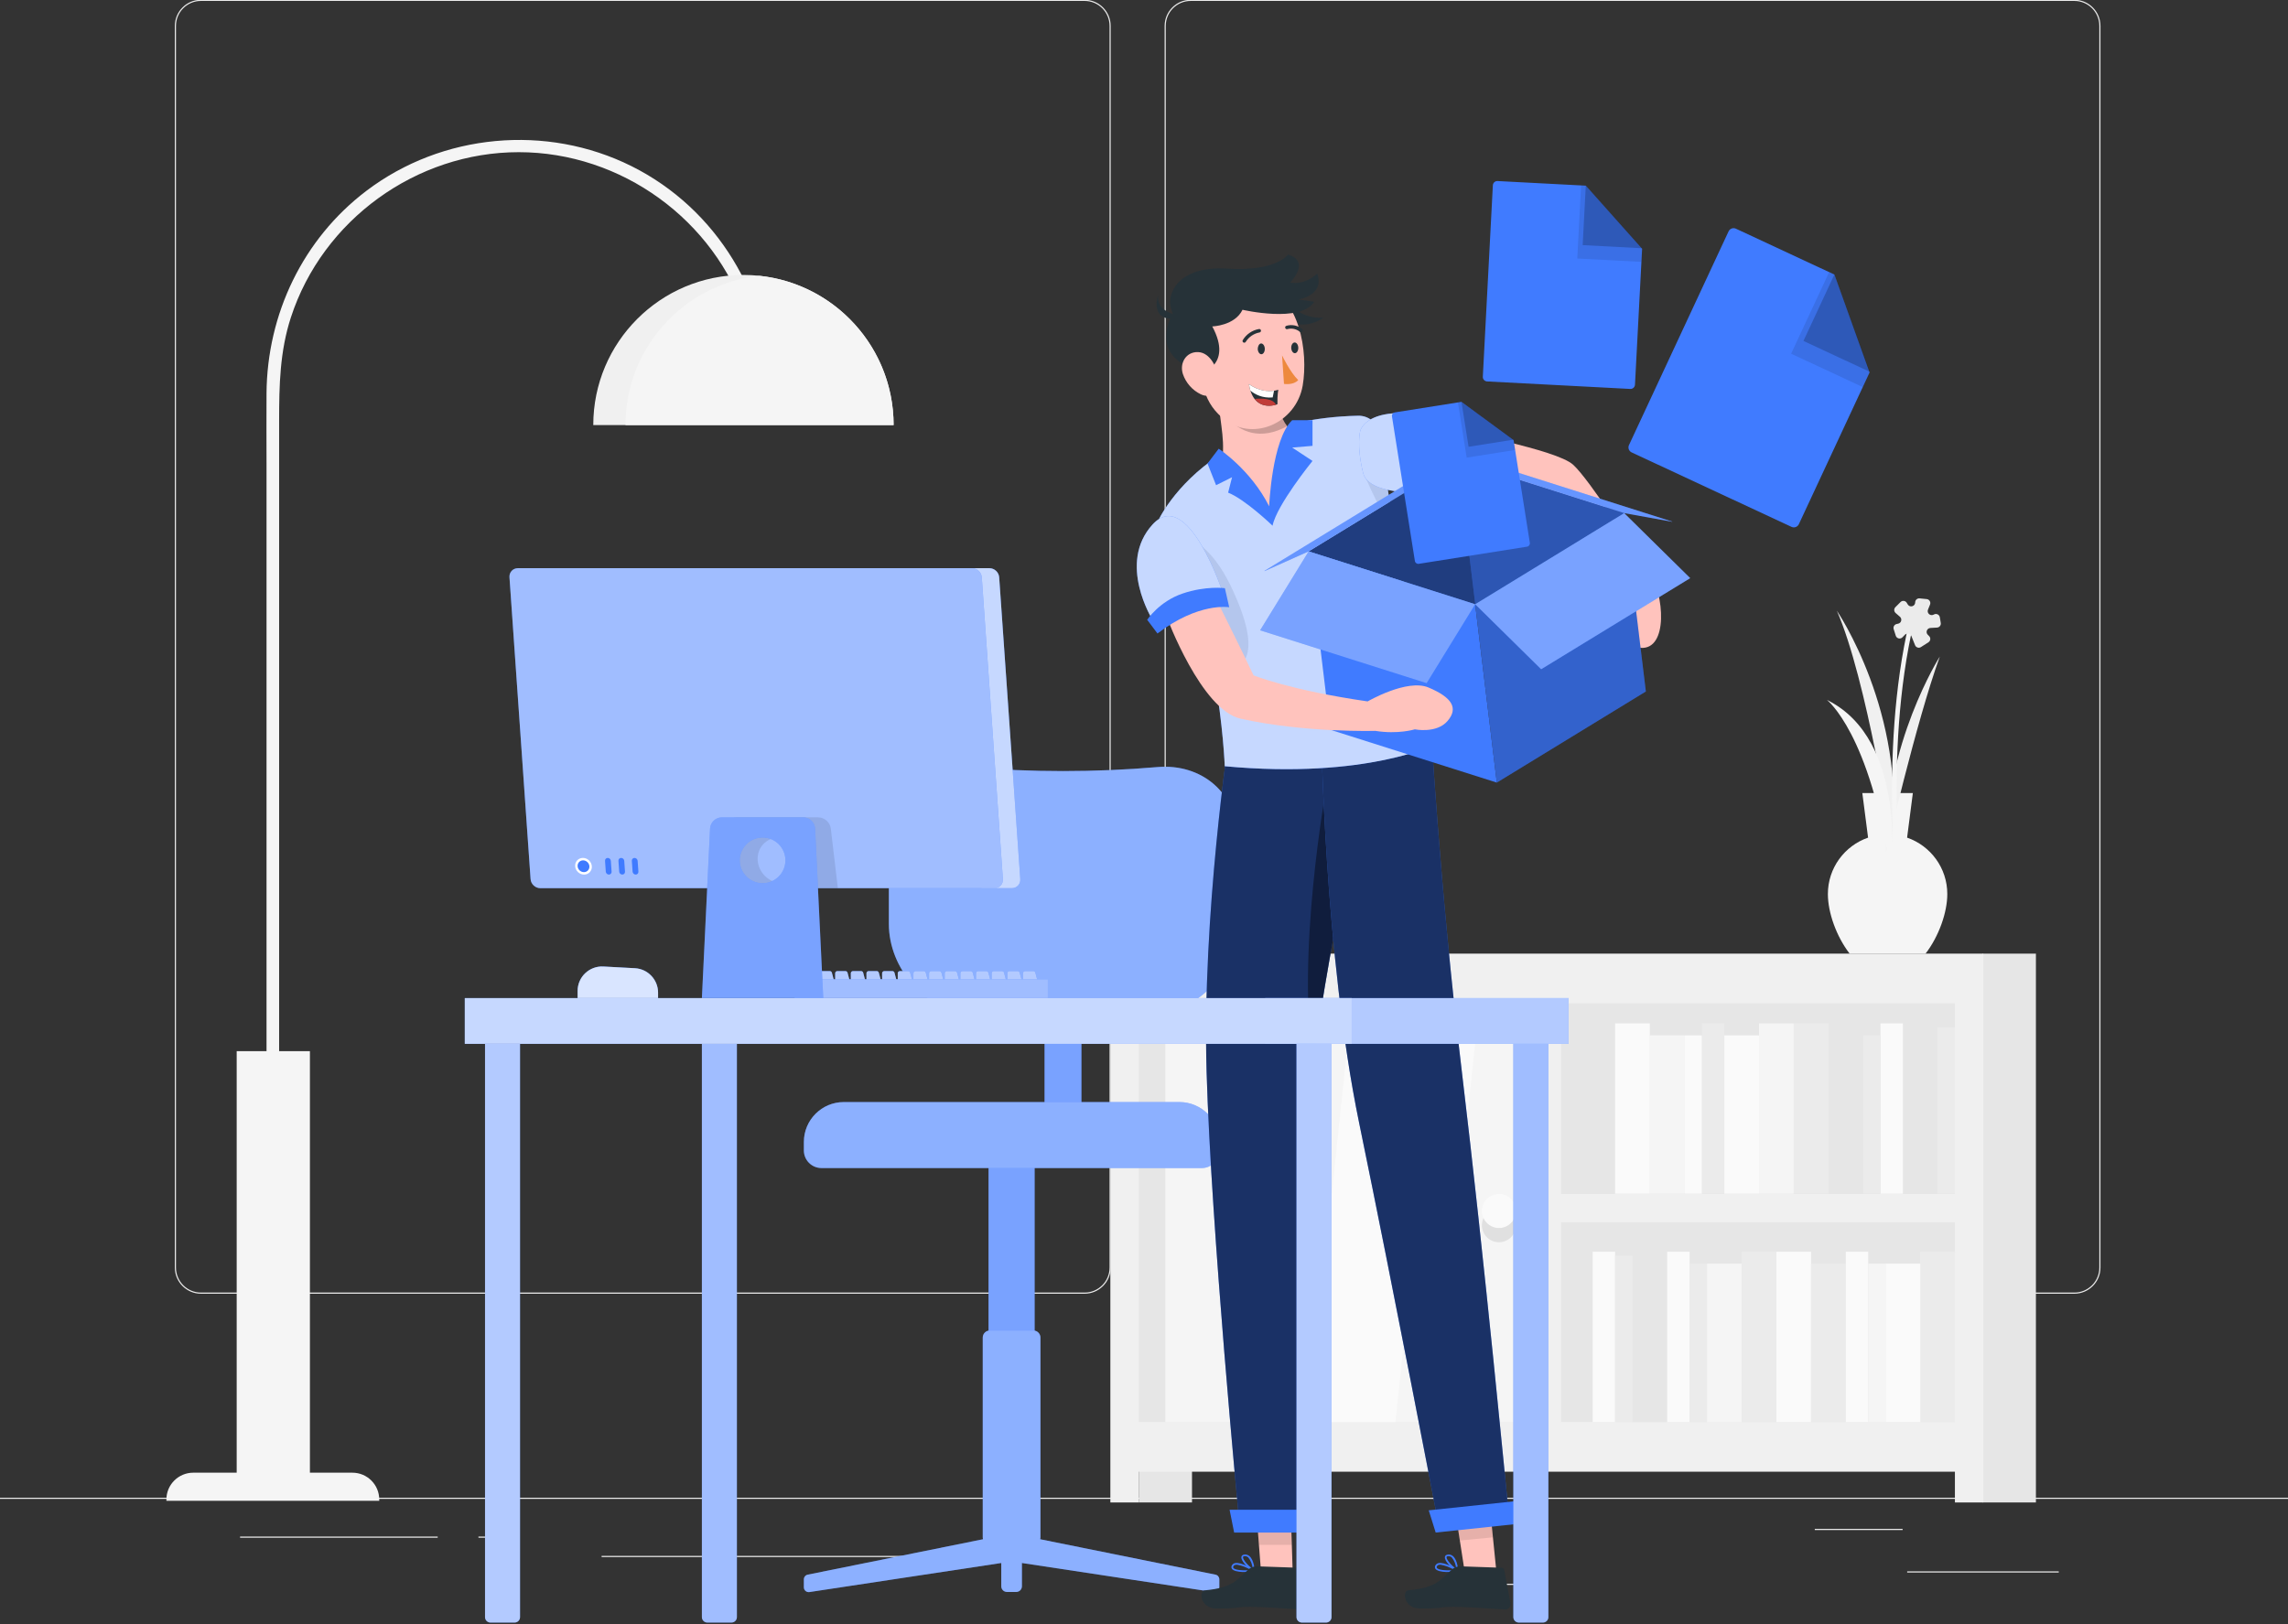 <svg width="500" height="355" viewBox="0 0 500 355" fill="none" xmlns="http://www.w3.org/2000/svg">
<rect x="0" y="0" width="500" height="355" fill="#333333" stroke="none"/>
<g clip-path="url(#clip0_441_8957)">
<path d="M449.901 343.494H416.779V343.744H449.901V343.494Z" fill="#EBEBEB"/>
<path d="M331.22 346.208H322.527V346.458H331.22V346.208Z" fill="#EBEBEB"/>
<path d="M415.778 334.208H396.586V334.458H415.778V334.208Z" fill="#EBEBEB"/>
<path d="M95.652 335.888H52.459V336.138H95.652V335.888Z" fill="#EBEBEB"/>
<path d="M110.889 335.888H104.556V336.138H110.889V335.888Z" fill="#EBEBEB"/>
<path d="M225.147 340.111H131.471V340.361H225.147V340.111Z" fill="#EBEBEB"/>
<path d="M237.014 282.8H43.915C40.768 282.8 38.207 280.239 38.207 277.092V5.66C38.207 2.513 40.768 -0.048 43.915 -0.048H237.014C240.16 -0.048 242.721 2.513 242.721 5.66V277.092C242.721 280.239 240.16 282.8 237.014 282.8ZM43.915 0.203C40.905 0.203 38.457 2.651 38.457 5.661V277.093C38.457 280.103 40.905 282.551 43.915 282.551H237.014C240.023 282.551 242.471 280.103 242.471 277.093V5.66C242.471 2.651 240.023 0.202 237.014 0.202L43.915 0.203Z" fill="#EBEBEB"/>
<path d="M453.31 282.8H260.212C257.065 282.8 254.505 280.239 254.505 277.092V5.66C254.505 2.513 257.066 -0.048 260.212 -0.048H453.31C456.458 -0.048 459.018 2.513 459.018 5.66V277.092C459.019 280.239 456.458 282.8 453.31 282.8ZM260.212 0.203C257.203 0.203 254.755 2.651 254.755 5.661V277.093C254.755 280.103 257.203 282.551 260.212 282.551H453.31C456.32 282.551 458.768 280.103 458.768 277.093V5.66C458.768 2.651 456.32 0.202 453.31 0.202L260.212 0.203Z" fill="#EBEBEB"/>
<path d="M500 327.398H0V327.648H500V327.398Z" fill="#EBEBEB"/>
<path d="M430.779 215.871H245.65V315.503H430.779V215.871Z" fill="#E6E6E6"/>
<path d="M260.491 319.64H248.856V328.431H260.491V319.64Z" fill="#E6E6E6"/>
<path d="M444.911 208.46H433.276V328.432H444.911V208.46Z" fill="#E6E6E6"/>
<path d="M430.312 208.46H427.209H248.856H245.753H242.65V328.432H248.856V321.709H427.21V328.432H433.415V208.46H430.312ZM427.21 260.988H341.136V219.319H427.21V260.988ZM248.856 219.319H334.93V310.849H248.856V219.319ZM341.136 310.849V267.193H427.21V310.849H341.136Z" fill="#F0F0F0"/>
<path d="M334.931 223.801H254.675V310.849H334.931V223.801Z" fill="#F5F5F5"/>
<path d="M331.297 264.717C331.297 266.776 329.628 268.446 327.568 268.446C325.509 268.446 323.839 266.777 323.839 264.717C323.839 262.658 325.508 260.988 327.568 260.988C329.627 260.988 331.297 262.657 331.297 264.717Z" fill="#FAFAFA"/>
<path d="M327.568 268.445C326.064 268.445 324.776 267.55 324.187 266.268C323.969 266.742 323.84 267.264 323.84 267.819C323.84 269.878 325.509 271.548 327.569 271.548C329.629 271.548 331.298 269.879 331.298 267.819C331.298 267.263 331.169 266.741 330.951 266.268C330.36 267.55 329.072 268.445 327.568 268.445Z" fill="#E0E0E0"/>
<path d="M285.801 310.849H304.947L314.096 223.801H294.95L285.801 310.849Z" fill="#FAFAFA"/>
<path d="M309.851 310.849H313.662L322.811 223.801H319L309.851 310.849Z" fill="#FAFAFA"/>
<path d="M360.533 223.715H352.949V260.947H360.533V223.715Z" fill="#FAFAFA"/>
<path d="M391.98 223.715H384.396V260.947H391.98V223.715Z" fill="#F5F5F5"/>
<path d="M368.118 226.331H360.534V260.947H368.118V226.331Z" fill="#F5F5F5"/>
<path d="M384.396 226.331H376.812V260.947H384.396V226.331Z" fill="#FAFAFA"/>
<path d="M376.811 223.715H371.91V260.947H376.811V223.715Z" fill="#EBEBEB"/>
<path d="M371.91 226.331H368.118V260.947H371.91V226.331Z" fill="#FAFAFA"/>
<path d="M399.564 223.715H391.98V260.947H399.564V223.715Z" fill="#EBEBEB"/>
<path d="M407.149 226.331H399.565V260.947H407.149V226.331Z" fill="#E6E6E6"/>
<path d="M423.428 226.331H415.844V260.947H423.428V226.331Z" fill="#E6E6E6"/>
<path d="M415.842 223.715H410.941V260.947H415.842V223.715Z" fill="#FAFAFA"/>
<path d="M410.941 226.331H407.149V260.947H410.941V226.331Z" fill="#EBEBEB"/>
<path d="M427.22 224.596H423.428V260.947H427.22V224.596Z" fill="#EBEBEB"/>
<path d="M419.636 310.85H427.22V273.618H419.636V310.85Z" fill="#EBEBEB"/>
<path d="M388.189 310.85H395.773V273.618H388.189V310.85Z" fill="#FAFAFA"/>
<path d="M412.051 310.849H419.635V276.233H412.051V310.849Z" fill="#FAFAFA"/>
<path d="M395.773 310.849H403.357V276.233H395.773V310.849Z" fill="#EBEBEB"/>
<path d="M403.358 310.85H408.259V273.618H403.358V310.85Z" fill="#FAFAFA"/>
<path d="M408.259 310.849H412.051V276.233H408.259V310.849Z" fill="#F5F5F5"/>
<path d="M380.604 310.85H388.188V273.618H380.604V310.85Z" fill="#EBEBEB"/>
<path d="M373.021 310.849H380.604V276.233H373.021V310.849Z" fill="#F5F5F5"/>
<path d="M356.742 310.849H364.326V276.233H356.742V310.849Z" fill="#E6E6E6"/>
<path d="M364.327 310.85H369.228V273.618H364.327V310.85Z" fill="#FAFAFA"/>
<path d="M348.049 310.85H352.95V273.618H348.049V310.85Z" fill="#FAFAFA"/>
<path d="M369.228 310.849H373.02V276.233H369.228V310.849Z" fill="#EBEBEB"/>
<path d="M352.95 310.85H356.742V274.499H352.95V310.85Z" fill="#EBEBEB"/>
<path d="M168.477 85.629C168.234 64.918 156.658 45.617 137.998 36.316C119.406 27.049 96.612 29.163 80.066 41.718C66.199 52.24 58.373 68.645 58.244 85.964C58.206 91.061 58.244 96.16 58.244 101.257C58.244 127.066 58.244 152.875 58.244 178.684C58.244 209.781 58.244 240.879 58.244 271.976C58.244 283.443 58.244 294.911 58.244 306.378C58.244 312.015 57.577 318.116 58.244 323.724C58.274 323.974 58.244 324.246 58.244 324.499C58.244 326.271 60.998 326.274 60.998 324.499C60.998 311.305 60.998 298.111 60.998 284.917C60.998 256.314 60.998 227.712 60.998 199.109C60.998 171.673 60.998 144.237 60.998 116.802C60.998 108.521 60.998 100.24 60.998 91.958C60.998 84.276 61.148 76.805 63.577 69.358C70.523 48.061 90.973 33.265 113.361 33.265C135.75 33.265 156.197 48.056 163.145 69.358C164.865 74.633 165.659 80.088 165.724 85.628C165.744 87.4 168.498 87.405 168.477 85.629Z" fill="#F5F5F5"/>
<path d="M195.281 92.917C195.281 74.794 180.589 60.102 162.465 60.102C144.341 60.102 129.649 74.794 129.649 92.917H195.281Z" fill="#F0F0F0"/>
<path d="M165.984 60.291C182.452 62.047 195.282 75.982 195.282 92.916H136.688C136.688 75.982 149.516 62.047 165.984 60.291Z" fill="#F5F5F5"/>
<path d="M67.725 229.779H51.724V327.453H67.725V229.779Z" fill="#F5F5F5"/>
<path d="M82.875 328.063H36.365V327.789C36.365 324.55 38.991 321.924 42.23 321.924H77.01C80.249 321.924 82.875 324.55 82.875 327.789V328.063Z" fill="#F5F5F5"/>
<path d="M416.761 183.103L418.019 173.354H406.976L408.234 183.103C403.124 184.871 399.449 189.713 399.449 195.424C399.449 199.478 401.298 204.682 404.198 208.46H420.797C423.697 204.682 425.546 199.478 425.546 195.424C425.545 189.713 421.87 184.871 416.761 183.103Z" fill="#F5F5F5"/>
<path d="M423.911 143.52C423.911 143.52 411.723 162.69 412.157 186.346C412.157 186.346 418.731 157.789 423.911 143.52Z" fill="#F0F0F0"/>
<path d="M401.411 133.5C401.411 133.5 416.692 155.917 413.392 184.083C413.392 184.083 407.981 148.5 401.411 133.5Z" fill="#F0F0F0"/>
<path d="M413.161 190.906C413.161 190.906 417.133 161.786 399.243 153C399.243 153 408.731 160.313 413.161 190.906Z" fill="#F5F5F5"/>
<path d="M414.997 199.321C414.95 198.982 410.369 165.033 417.258 135.811L418.232 136.04C411.386 165.076 415.941 198.846 415.988 199.184L414.997 199.321Z" fill="#F5F5F5"/>
<path d="M414.805 136.335L414.479 136.406C413.976 136.515 413.675 137.033 413.83 137.524L414.284 138.964C414.483 139.596 415.285 139.785 415.746 139.31L416.268 138.772C416.709 138.318 417.473 138.468 417.708 139.057L418.501 141.038C418.705 141.548 419.323 141.746 419.785 141.45L421.426 140.399C421.9 140.095 421.968 139.43 421.566 139.037L421.291 138.768C420.748 138.236 421.094 137.312 421.853 137.269L423.304 137.187C423.824 137.158 424.203 136.684 424.118 136.171L423.915 134.944C423.818 134.356 423.174 134.035 422.646 134.312L422.546 134.364C421.825 134.741 421.025 134.018 421.328 133.263L421.773 132.156C421.99 131.615 421.628 131.017 421.048 130.959L419.49 130.803C418.975 130.751 418.528 131.156 418.528 131.674C418.528 132.559 417.365 132.885 416.905 132.128L416.688 131.771C416.394 131.287 415.724 131.205 415.322 131.606L414.206 132.719C413.847 133.077 413.867 133.665 414.25 133.999L415.194 134.821C415.737 135.292 415.509 136.182 414.805 136.335Z" fill="#EBEBEB"/>
<path d="M216.026 294.917H226.103V248.117H216.026V294.917Z" fill="#407BFF"/>
<path opacity="0.3" d="M216.026 294.917H226.103V248.117H216.026V294.917Z" fill="white"/>
<path d="M228.267 241.936H236.33V195.136H228.267V241.936Z" fill="#407BFF"/>
<path opacity="0.3" d="M228.267 241.936H236.33V195.136H228.267V241.936Z" fill="white"/>
<path d="M252.955 221.548C239.216 222.719 225.381 222.719 211.643 221.548C202.006 220.727 194.245 211.622 194.245 201.987C194.245 194.394 194.245 190.598 194.245 183.005C194.245 173.371 202.006 166.856 211.643 167.677C225.381 168.847 239.217 168.848 252.955 167.677C262.593 166.856 270.354 173.371 270.354 183.005C270.354 190.598 270.354 194.394 270.354 201.987C270.354 211.621 262.593 220.727 252.955 221.548Z" fill="#407BFF"/>
<g opacity="0.4">
<path d="M252.955 221.548C239.216 222.719 225.381 222.719 211.643 221.548C202.006 220.727 194.245 211.622 194.245 201.987C194.245 194.394 194.245 190.598 194.245 183.005C194.245 173.371 202.006 166.856 211.643 167.677C225.381 168.847 239.217 168.848 252.955 167.677C262.593 166.856 270.354 173.371 270.354 183.005C270.354 190.598 270.354 194.394 270.354 201.987C270.354 211.621 262.593 220.727 252.955 221.548Z" fill="white"/>
</g>
<path d="M262.61 255.331H179.52C177.393 255.331 175.668 253.606 175.668 251.479V249.636C175.668 244.814 179.577 240.905 184.399 240.905H257.73C262.552 240.905 266.462 244.814 266.462 249.636V251.479C266.462 253.606 264.737 255.331 262.61 255.331Z" fill="#407BFF"/>
<path opacity="0.4" d="M262.61 255.331H179.52C177.393 255.331 175.668 253.606 175.668 251.479V249.636C175.668 244.814 179.577 240.905 184.399 240.905H257.73C262.552 240.905 266.462 244.814 266.462 249.636V251.479C266.462 253.606 264.737 255.331 262.61 255.331Z" fill="white"/>
<path d="M265.619 344.211L227.316 336.472C227.348 336.348 227.371 336.22 227.371 336.085V292.388C227.371 291.531 226.676 290.837 225.819 290.837H216.311C215.454 290.837 214.76 291.532 214.76 292.388V336.085C214.76 336.219 214.782 336.348 214.814 336.472L176.511 344.211C176.021 344.31 175.669 344.741 175.669 345.241V346.981C175.669 347.624 176.241 348.116 176.877 348.02L218.808 341.666V346.753C218.808 347.44 219.365 347.996 220.051 347.996H222.079C222.766 347.996 223.322 347.44 223.322 346.753V341.666L265.253 348.02C265.889 348.116 266.461 347.624 266.461 346.981V345.241C266.462 344.741 266.109 344.31 265.619 344.211Z" fill="#407BFF"/>
<path opacity="0.4" d="M265.619 344.211L227.316 336.472C227.348 336.348 227.371 336.22 227.371 336.085V292.388C227.371 291.531 226.676 290.837 225.819 290.837H216.311C215.454 290.837 214.76 291.532 214.76 292.388V336.085C214.76 336.219 214.782 336.348 214.814 336.472L176.511 344.211C176.021 344.31 175.669 344.741 175.669 345.241V346.981C175.669 347.624 176.241 348.116 176.877 348.02L218.808 341.666V346.753C218.808 347.44 219.365 347.996 220.051 347.996H222.079C222.766 347.996 223.322 347.44 223.322 346.753V341.666L265.253 348.02C265.889 348.116 266.461 347.624 266.461 346.981V345.241C266.462 344.741 266.109 344.31 265.619 344.211Z" fill="white"/>
<path d="M268.665 160.571C268.665 160.571 262.68 199.847 263.677 234.261C264.674 268.675 270.66 331.018 270.66 331.018H287.119C287.119 331.018 285.532 255.208 286.824 235.757C288.116 216.306 300.54 159.763 300.54 159.763L268.665 160.571Z" fill="#407BFF"/>
<path opacity="0.6" d="M268.665 160.571C268.665 160.571 262.68 199.847 263.677 234.261C264.674 268.675 270.66 331.018 270.66 331.018H287.119C287.119 331.018 285.532 255.208 286.824 235.757C288.116 216.306 300.54 159.763 300.54 159.763L268.665 160.571Z" fill="black"/>
<path opacity="0.4" d="M292.71 173.247L289.857 172.005C289.857 172.005 283.082 209.186 287.099 232.59C288.348 220.362 292.434 198.899 295.777 182.427L292.71 173.247Z" fill="black"/>
<path d="M282.149 332.847L282.47 342.951L275.534 343.108L274.699 332.295L282.149 332.847Z" fill="#FFC3BD"/>
<path opacity="0.1" d="M275.116 337.702H282.303L282.149 332.847L277.666 332.515H274.716L275.116 337.702Z" fill="black"/>
<path d="M271.546 343.634C270.551 343.6 269.528 343.382 269.213 342.943C269.051 342.687 269.068 342.356 269.256 342.119C269.397 341.904 269.617 341.752 269.869 341.696C271.219 341.375 273.957 343.066 274.077 343.141C274.145 343.183 274.179 343.263 274.162 343.342C274.144 343.419 274.081 343.478 274.003 343.492C273.19 343.611 272.368 343.659 271.546 343.634ZM270.327 342.033C270.205 342.027 270.082 342.038 269.963 342.067C269.804 342.088 269.664 342.181 269.582 342.319C269.433 342.55 269.479 342.666 269.53 342.732C269.883 343.266 271.902 343.348 273.399 343.215C272.458 342.631 271.416 342.23 270.327 342.033Z" fill="#407BFF"/>
<path d="M273.974 343.488C273.947 343.495 273.919 343.491 273.895 343.478C272.952 343.02 271.088 341.218 271.29 340.323C271.317 340.106 271.489 339.848 272.013 339.814C272.396 339.787 272.773 339.917 273.058 340.174C274.049 341.048 274.188 343.214 274.195 343.315C274.198 343.384 274.163 343.448 274.104 343.484C274.063 343.502 274.016 343.503 273.974 343.488ZM272.128 340.178L272.02 340.165C271.678 340.182 271.651 340.319 271.635 340.367C271.567 340.908 272.782 342.31 273.754 342.931C273.69 342.02 273.349 341.15 272.775 340.44C272.598 340.277 272.368 340.184 272.128 340.178Z" fill="#407BFF"/>
<path d="M274.86 342.399L283.6 342.701C283.929 342.712 284.207 342.95 284.268 343.274L285.602 350.439C285.725 351.074 285.31 351.688 284.676 351.811C284.595 351.827 284.512 351.834 284.429 351.832C281.28 351.669 278.485 351.399 274.562 351.269C269.933 351.111 271.088 351.705 265.644 351.595C262.364 351.525 261.892 347.777 263.289 347.642C269.68 347.061 270.407 345.162 272.94 342.969C273.488 342.55 274.171 342.347 274.86 342.399Z" fill="#263238"/>
<path d="M268.702 330.021L269.699 335.009H288.153V330.021H268.702Z" fill="#407BFF"/>
<path d="M325.627 329.854L326.945 342.951L320.008 343.108L318.176 331.297L325.627 329.854Z" fill="#FFC3BD"/>
<path d="M316.021 343.634C315.026 343.6 314.003 343.382 313.688 342.943C313.526 342.687 313.543 342.356 313.731 342.119C313.872 341.904 314.092 341.752 314.344 341.696C315.694 341.375 318.432 343.066 318.552 343.141C318.62 343.183 318.654 343.263 318.637 343.342C318.619 343.419 318.556 343.478 318.478 343.492C317.665 343.611 316.843 343.659 316.021 343.634ZM314.802 342.033C314.679 342.027 314.557 342.038 314.438 342.067C314.279 342.088 314.139 342.181 314.057 342.319C313.908 342.55 313.954 342.666 314.005 342.732C314.358 343.266 316.377 343.348 317.874 343.215C316.933 342.631 315.891 342.23 314.802 342.033Z" fill="#407BFF"/>
<path d="M318.448 343.488C318.421 343.495 318.393 343.491 318.369 343.478C317.426 343.02 315.562 341.218 315.764 340.323C315.791 340.106 315.963 339.848 316.487 339.814C316.87 339.787 317.247 339.917 317.532 340.174C318.523 341.048 318.662 343.214 318.669 343.315C318.672 343.384 318.637 343.448 318.578 343.484C318.537 343.502 318.49 343.503 318.448 343.488ZM316.602 340.178L316.494 340.165C316.152 340.182 316.125 340.319 316.109 340.367C316.041 340.908 317.256 342.31 318.228 342.931C318.164 342.02 317.823 341.15 317.249 340.44C317.072 340.277 316.842 340.184 316.602 340.178Z" fill="#407BFF"/>
<path d="M319.333 342.399L328.073 342.701C328.402 342.712 328.68 342.95 328.741 343.274L330.075 350.439C330.198 351.074 329.783 351.688 329.149 351.811C329.068 351.827 328.985 351.834 328.902 351.832C325.753 351.669 322.958 351.399 319.035 351.269C314.406 351.111 315.561 351.705 310.117 351.595C306.837 351.525 306.365 347.777 307.762 347.642C314.153 347.061 314.88 345.162 317.413 342.969C317.961 342.55 318.645 342.347 319.333 342.399Z" fill="#263238"/>
<path opacity="0.1" d="M319.022 336.751L326.251 336.058L325.834 331.912L318.382 332.627L319.022 336.751Z" fill="black"/>
<path d="M288.715 159.523C288.715 159.523 289.423 208.64 296.999 245.391C304.575 282.141 313.933 331.019 313.933 331.019L329.513 329.024C329.513 329.024 324.374 275.159 319.462 234.262C314.55 193.364 312.563 156.704 312.563 156.704L288.715 159.523Z" fill="#407BFF"/>
<path opacity="0.6" d="M288.715 159.523C288.715 159.523 289.423 208.64 296.999 245.391C304.575 282.141 313.933 331.019 313.933 331.019L329.513 329.024C329.513 329.024 324.374 275.159 319.462 234.262C314.55 193.364 312.563 156.704 312.563 156.704L288.715 159.523Z" fill="black"/>
<path d="M312.225 330.154L313.742 335.009L332.093 333.067L331.568 328.107L312.225 330.154Z" fill="#407BFF"/>
<path d="M296.797 90.877C291.854 90.983 287.429 91.552 283.462 92.439C282.188 95.535 279.93 101.077 279.362 102.841C278.558 105.335 279.044 111.507 277.672 111.786C276.3 112.065 273.37 108.826 271.001 104.462C269.746 102.151 267.954 100.493 266.541 99.439C256.446 106.073 252.942 114.131 252.942 114.131C266.325 131.834 267.648 167.494 267.648 167.494C298.872 170.398 313.933 162.591 313.933 162.591C307.785 137.015 302.984 105.541 301.414 94.742C301.083 92.465 299.096 90.827 296.797 90.877Z" fill="#407BFF"/>
<g opacity="0.7">
<path d="M296.797 90.877C291.854 90.983 287.429 91.552 283.462 92.439C282.188 95.535 279.93 101.077 279.362 102.841C278.558 105.335 279.044 111.507 277.672 111.786C276.3 112.065 273.37 108.826 271.001 104.462C269.746 102.151 267.954 100.493 266.541 99.439C256.446 106.073 252.942 114.131 252.942 114.131C266.325 131.834 267.648 167.494 267.648 167.494C298.872 170.398 313.933 162.591 313.933 162.591C307.785 137.015 302.984 105.541 301.414 94.742C301.083 92.465 299.096 90.827 296.797 90.877Z" fill="white"/>
<path opacity="0.1" d="M259.772 117.627C259.772 117.627 264.654 119.165 268.893 127.952C278.659 148.193 267.175 146.278 267.175 146.278C267.175 146.278 262.268 123.692 259.772 117.627Z" fill="black"/>
<path opacity="0.1" d="M304.772 116.185C303.858 110.713 303.082 105.806 302.468 101.794L301.507 101.344L297.651 102.383C297.651 102.383 300.364 109.961 304.772 116.185Z" fill="black"/>
</g>
<path d="M318.088 94.216C318.088 94.216 340.108 98.251 343.766 101.575C347.424 104.899 357.068 120.201 360.391 125.017C363.714 129.833 364.621 142.093 358.516 141.617C352.411 141.142 354.942 132.996 354.942 132.996C354.942 132.996 352.743 129.837 352.91 125.515C352.91 125.515 345.096 117.701 337.781 109.389L318.551 105.067L318.088 94.216Z" fill="#FFC3BD"/>
<path d="M297.247 94.216C297.247 94.216 298.747 87.278 316.601 91.85C316.601 91.85 317.332 99.525 317.165 107.366C317.165 107.366 299.376 109.514 297.88 103.383C296.385 97.253 297.247 94.216 297.247 94.216Z" fill="#407BFF"/>
<path opacity="0.7" d="M297.247 94.216C297.247 94.216 298.747 87.278 316.601 91.85C316.601 91.85 317.332 99.525 317.165 107.366C317.165 107.366 299.376 109.514 297.88 103.383C296.385 97.253 297.247 94.216 297.247 94.216Z" fill="white"/>
<path d="M315.42 90.858C315.42 90.858 316.452 95.258 316.601 108.392H320.46C320.46 108.392 321.654 98.013 319.243 90.858H315.42Z" fill="#407BFF"/>
<path d="M282.174 66.784C282.174 66.784 284.703 69.777 289.191 69.444C289.191 69.444 285.552 72.353 280.846 70.109C280.846 70.109 278.583 66.229 282.174 66.784Z" fill="#263238"/>
<path d="M267.139 100.342C267.727 95.111 266.305 91.423 266.117 85.081L277.893 80.544C278.856 86.546 279.213 93.94 284.349 95.124C284.349 95.124 280.754 97.888 279.779 101.163C278.42 105.732 279.33 111.296 277.151 111.748C273.411 112.525 269.682 101.004 267.139 100.342Z" fill="#FFC3BD"/>
<path opacity="0.2" d="M279.494 89.423C279.846 90.773 280.455 92.041 281.289 93.159C275.443 96.338 271.078 94.474 268.179 91.297C271.851 90.176 275.656 89.546 279.494 89.423Z" fill="black"/>
<path d="M261.342 74.504C262.387 82.567 262.573 87.342 266.957 91.186C273.536 96.967 283.29 92.498 284.682 84.267C285.932 76.856 284.016 64.916 275.87 62.299C269.977 60.407 263.665 63.65 261.773 69.544C261.259 71.144 261.112 72.839 261.342 74.504Z" fill="#FFC3BD"/>
<path d="M280.172 77.689C280.172 77.689 281.925 81.374 283.702 83.088C282.613 84.267 280.591 83.919 280.591 83.919L280.172 77.689Z" fill="#ED893E"/>
<path d="M274.855 76.281C274.883 76.928 275.244 77.444 275.662 77.435C276.08 77.426 276.415 76.878 276.398 76.233C276.381 75.588 276.009 75.07 275.591 75.079C275.173 75.089 274.869 75.665 274.855 76.281Z" fill="#263238"/>
<path d="M282.174 76.053C282.2 76.712 282.563 77.216 282.981 77.207C283.399 77.198 283.734 76.65 283.717 76.005C283.7 75.36 283.328 74.842 282.908 74.863C282.487 74.884 282.157 75.408 282.174 76.053Z" fill="#263238"/>
<path d="M271.863 74.908C272.028 74.932 272.189 74.844 272.258 74.692C272.928 73.633 274.01 72.902 275.243 72.675C275.452 72.639 275.594 72.441 275.559 72.231C275.525 72.027 275.331 71.889 275.127 71.924C275.122 71.925 275.118 71.926 275.113 71.927C273.629 72.189 272.333 73.084 271.563 74.38C271.477 74.568 271.56 74.791 271.748 74.877C271.784 74.897 271.823 74.908 271.863 74.908Z" fill="#263238"/>
<path d="M284.258 72.604C284.396 72.62 284.532 72.563 284.618 72.453C284.744 72.285 284.712 72.046 284.546 71.917C283.585 71.127 282.293 70.867 281.101 71.225C280.91 71.285 280.803 71.489 280.863 71.68C280.866 71.689 280.869 71.699 280.873 71.708C280.941 71.904 281.155 72.007 281.35 71.938C281.352 71.937 281.354 71.937 281.356 71.936C282.295 71.69 283.295 71.907 284.048 72.519C284.107 72.569 284.181 72.598 284.258 72.604Z" fill="#263238"/>
<path d="M272.933 83.962C272.933 83.962 275.784 86.283 279.362 85.203C279.362 85.203 279.113 86.201 279.16 88.366C279.16 88.366 273.94 90.493 272.933 83.962Z" fill="#263238"/>
<path d="M278.421 85.407C275.299 85.876 272.933 83.962 272.933 83.962C273.014 84.492 273.125 84.955 273.247 85.391C274.268 86.226 275.881 87.078 278.122 86.876L278.421 85.407Z" fill="white"/>
<path d="M278.849 88.469C278.183 87.011 275.483 87.075 274.179 87.199C275.707 89.16 278.025 88.713 278.849 88.469Z" fill="#C13B37"/>
<path d="M261.926 81.739C261.926 81.739 269.657 80.166 264.918 71.355C264.918 71.355 269.83 71.219 271.53 67.713C271.53 67.713 284.286 70.69 287.195 65.952L283.717 65.465C283.717 65.465 289.575 64.622 287.845 59.801C287.845 59.801 285.323 62.387 281.936 61.759C281.936 61.759 286.556 57.224 281.473 55.645C281.473 55.645 279 59.386 268.177 58.721C257.354 58.056 255.036 64.293 255.857 67.199L256.273 68.621C256.273 68.621 252.276 75.035 257.683 79.014C263.09 82.993 261.926 81.739 261.926 81.739Z" fill="#263238"/>
<path d="M256.274 68.62C256.274 68.62 252.781 67.749 253.084 64.678H253.022C252.693 65.855 251.849 70.098 256.939 69.679L256.274 68.62Z" fill="#263238"/>
<path d="M258.497 81.757C259.15 83.691 260.55 85.283 262.385 86.178C264.831 87.354 266.54 85.287 266.273 82.741C266.038 80.447 264.483 77.071 261.828 76.966C259.172 76.861 257.728 79.391 258.497 81.757Z" fill="#FFC3BD"/>
<path d="M266.326 98.085C266.326 98.085 273.359 102.698 277.349 110.678C277.349 110.678 277.938 96.09 282.382 91.85H286.825V97.461L282.382 97.835L286.825 100.757C286.825 100.757 278.97 110.428 278.097 114.917C278.097 114.917 272.14 109.181 268.385 107.685L269.244 104.318L265.753 106.064L263.878 101.32L266.326 98.085Z" fill="#407BFF"/>
<path d="M327.101 171.073L290.71 159.523L285.979 120.531L322.37 132.082L327.101 171.073Z" fill="#407BFF"/>
<path d="M327.101 171.073L359.673 151.155L354.942 112.164L322.37 132.082L327.101 171.073Z" fill="#407BFF"/>
<path opacity="0.2" d="M327.101 171.073L359.673 151.155L354.942 112.164L322.37 132.082L327.101 171.073Z" fill="black"/>
<path d="M354.941 112.164L322.37 132.082L285.979 120.531L318.551 100.613L354.941 112.164Z" fill="#407BFF"/>
<path opacity="0.5" d="M354.941 112.164L322.37 132.082L285.979 120.531L318.551 100.613L354.941 112.164Z" fill="black"/>
<path d="M354.942 112.164C354.942 112.164 318.625 100.637 318.576 100.622L322.392 132.069L354.942 112.164Z" fill="#407BFF"/>
<path opacity="0.3" d="M354.942 112.164C354.942 112.164 318.625 100.637 318.576 100.622L322.392 132.069L354.942 112.164Z" fill="black"/>
<path d="M322.37 132.082L311.766 149.334L275.375 137.784L285.979 120.531L322.37 132.082Z" fill="#407BFF"/>
<path opacity="0.3" d="M322.37 132.082L311.766 149.334L275.375 137.784L285.979 120.531L322.37 132.082Z" fill="white"/>
<path d="M322.37 132.082L336.792 146.298L369.364 126.379L354.942 112.164L322.37 132.082Z" fill="#407BFF"/>
<path opacity="0.3" d="M322.37 132.082L336.792 146.298L369.364 126.379L354.942 112.164L322.37 132.082Z" fill="white"/>
<path d="M365.425 114.013C361.855 112.88 329.369 102.569 329.369 102.569L318.551 100.613L354.942 112.163L365.425 114.058V114.013Z" fill="#407BFF"/>
<path opacity="0.2" d="M365.425 114.013C361.855 112.88 329.369 102.569 329.369 102.569L318.551 100.613L354.942 112.163L365.425 114.058V114.013Z" fill="white"/>
<path d="M308.515 105.1C308.515 105.1 277.16 124.273 276.356 124.766V124.834L285.98 120.532L318.552 100.614L308.515 105.1Z" fill="#407BFF"/>
<path opacity="0.2" d="M308.515 105.1C308.515 105.1 277.16 124.273 276.356 124.766V124.834L285.98 120.532L318.552 100.614L308.515 105.1Z" fill="white"/>
<path d="M251.862 135.484C251.862 135.484 244.12 123.155 251.862 114.661C259.604 106.167 267.291 129.764 267.291 129.764C267.291 129.764 260.477 127.975 251.862 135.484Z" fill="#407BFF"/>
<path opacity="0.7" d="M251.862 135.484C251.862 135.484 244.12 123.155 251.862 114.661C259.604 106.167 267.291 129.764 267.291 129.764C267.291 129.764 260.477 127.975 251.862 135.484Z" fill="white"/>
<path d="M265.795 131.002C265.795 131.002 271.447 142.307 273.941 147.627C273.941 147.627 281.909 150.875 298.873 153.324C298.873 153.324 307.492 148.311 312.179 150.288C317.346 152.467 318.739 154.801 316.335 157.602C313.934 160.401 309.186 159.431 309.186 159.431C309.186 159.431 305.526 160.572 300.541 159.764C300.541 159.764 285.179 160.227 271.115 157.104C262.505 155.192 254.989 134.934 254.989 134.934L265.795 131.002Z" fill="#FFC3BD"/>
<path d="M250.698 135.484C250.698 135.484 253.284 131.501 258.397 129.756C263.509 128.01 267.677 128.572 267.677 128.572L268.62 132.739C268.62 132.739 261.985 131.577 252.943 138.477L250.698 135.484Z" fill="#407BFF"/>
<path d="M391.503 115.171L356.566 98.895C355.963 98.614 355.702 97.897 355.983 97.294L377.748 50.574C378.029 49.971 378.746 49.71 379.349 49.991L400.87 60.017L408.564 81.404L393.105 114.588C392.823 115.191 392.106 115.452 391.503 115.171Z" fill="#407BFF"/>
<path opacity="0.1" d="M408.563 81.404L400.869 60.017L399.727 59.485L391.419 77.319L407.069 84.61L408.563 81.404Z" fill="black"/>
<path opacity="0.2" d="M408.618 81.284L394.11 74.525L400.869 60.017L408.618 81.284Z" fill="black"/>
<path d="M333.696 119.504L310.051 123.249C309.643 123.314 309.259 123.035 309.195 122.627L304.187 91.008C304.122 90.6 304.401 90.216 304.809 90.152L319.374 87.845L330.761 96.19L334.318 118.648C334.383 119.056 334.105 119.439 333.696 119.504Z" fill="#407BFF"/>
<path opacity="0.1" d="M330.762 96.19L319.376 87.845L318.603 87.967L320.514 100.037L331.106 98.359L330.762 96.19Z" fill="black"/>
<path opacity="0.2" d="M330.75 96.108L320.931 97.664L319.376 87.845L330.75 96.108Z" fill="black"/>
<path d="M356.265 85.02L324.971 83.38C324.431 83.352 324.016 82.891 324.044 82.35L326.237 40.502C326.265 39.962 326.726 39.547 327.267 39.575L346.544 40.585L358.853 54.369L357.295 84.092C357.266 84.634 356.805 85.049 356.265 85.02Z" fill="#407BFF"/>
<path opacity="0.1" d="M358.853 54.37L346.545 40.587L345.522 40.533L344.685 56.507L358.703 57.242L358.853 54.37Z" fill="black"/>
<path opacity="0.2" d="M358.858 54.263L345.863 53.582L346.544 40.587L358.858 54.263Z" fill="black"/>
<path d="M342.786 218.179H276.484V228.181H342.786V218.179Z" fill="#407BFF"/>
<path opacity="0.6" d="M342.786 218.179H276.484V228.181H342.786V218.179Z" fill="white"/>
<path d="M159.848 354.682H154.571C153.916 354.682 153.385 354.151 153.385 353.496V228.182H161.034V353.497C161.033 354.151 160.502 354.682 159.848 354.682Z" fill="#407BFF"/>
<g opacity="0.5">
<path d="M159.848 354.682H154.571C153.916 354.682 153.385 354.151 153.385 353.496V228.182H161.034V353.497C161.033 354.151 160.502 354.682 159.848 354.682Z" fill="white"/>
</g>
<path d="M337.178 354.682H331.901C331.246 354.682 330.715 354.151 330.715 353.496V228.182H338.364V353.497C338.364 354.151 337.833 354.682 337.178 354.682Z" fill="#407BFF"/>
<path opacity="0.5" d="M337.178 354.682H331.901C331.246 354.682 330.715 354.151 330.715 353.496V228.182H338.364V353.497C338.364 354.151 337.833 354.682 337.178 354.682Z" fill="white"/>
<path d="M295.395 218.179H101.571V228.181H295.395V218.179Z" fill="#407BFF"/>
<path opacity="0.7" d="M295.395 218.179H101.571V228.181H295.395V218.179Z" fill="white"/>
<path d="M112.456 354.682H107.179C106.524 354.682 105.993 354.151 105.993 353.496V228.182H113.642V353.497C113.642 354.151 113.111 354.682 112.456 354.682Z" fill="#407BFF"/>
<g opacity="0.6">
<path d="M112.456 354.682H107.179C106.524 354.682 105.993 354.151 105.993 353.496V228.182H113.642V353.497C113.642 354.151 113.111 354.682 112.456 354.682Z" fill="white"/>
</g>
<path d="M289.788 354.682H284.511C283.856 354.682 283.325 354.151 283.325 353.496V228.182H290.974V353.497C290.974 354.151 290.443 354.682 289.788 354.682Z" fill="#407BFF"/>
<path opacity="0.6" d="M289.788 354.682H284.511C283.856 354.682 283.325 354.151 283.325 353.496V228.182H290.974V353.497C290.974 354.151 290.443 354.682 289.788 354.682Z" fill="white"/>
<path d="M178.615 215.839H176.14C175.879 215.839 175.668 215.627 175.668 215.366V212.749C175.668 212.488 175.88 212.276 176.14 212.276H177.917C178.131 212.276 178.318 212.42 178.373 212.627L179.071 215.244C179.152 215.545 178.926 215.839 178.615 215.839Z" fill="#407BFF"/>
<path d="M182.036 215.839H179.561C179.3 215.839 179.088 215.627 179.088 215.366V212.749C179.088 212.488 179.3 212.276 179.561 212.276H181.338C181.552 212.276 181.739 212.42 181.795 212.627L182.493 215.244C182.572 215.545 182.346 215.839 182.036 215.839Z" fill="#407BFF"/>
<path d="M185.456 215.839H182.981C182.72 215.839 182.509 215.627 182.509 215.366V212.749C182.509 212.488 182.72 212.276 182.981 212.276H184.758C184.972 212.276 185.159 212.42 185.215 212.627L185.913 215.244C185.993 215.545 185.766 215.839 185.456 215.839Z" fill="#407BFF"/>
<path d="M188.876 215.839H186.401C186.14 215.839 185.928 215.627 185.928 215.366V212.749C185.928 212.488 186.14 212.276 186.401 212.276H188.178C188.392 212.276 188.579 212.42 188.634 212.627L189.332 215.244C189.413 215.545 189.187 215.839 188.876 215.839Z" fill="#407BFF"/>
<path d="M192.296 215.839H189.821C189.56 215.839 189.348 215.627 189.348 215.366V212.749C189.348 212.488 189.56 212.276 189.821 212.276H191.598C191.812 212.276 191.999 212.42 192.055 212.627L192.753 215.244C192.833 215.545 192.607 215.839 192.296 215.839Z" fill="#407BFF"/>
<path d="M195.717 215.839H193.242C192.981 215.839 192.769 215.627 192.769 215.366V212.749C192.769 212.488 192.981 212.276 193.242 212.276H195.019C195.233 212.276 195.42 212.42 195.475 212.627L196.173 215.244C196.253 215.545 196.027 215.839 195.717 215.839Z" fill="#407BFF"/>
<path d="M199.137 215.839H196.662C196.401 215.839 196.189 215.627 196.189 215.366V212.749C196.189 212.488 196.401 212.276 196.662 212.276H198.439C198.653 212.276 198.84 212.42 198.896 212.627L199.594 215.244C199.673 215.545 199.447 215.839 199.137 215.839Z" fill="#407BFF"/>
<path d="M202.557 215.839H200.082C199.821 215.839 199.609 215.627 199.609 215.366V212.749C199.609 212.488 199.821 212.276 200.082 212.276H201.859C202.073 212.276 202.26 212.42 202.316 212.627L203.014 215.244C203.094 215.545 202.868 215.839 202.557 215.839Z" fill="#407BFF"/>
<path d="M205.977 215.839H203.502C203.241 215.839 203.029 215.627 203.029 215.366V212.749C203.029 212.488 203.241 212.276 203.502 212.276H205.279C205.493 212.276 205.68 212.42 205.735 212.627L206.433 215.244C206.514 215.545 206.288 215.839 205.977 215.839Z" fill="#407BFF"/>
<path d="M209.398 215.839H206.923C206.662 215.839 206.45 215.627 206.45 215.366V212.749C206.45 212.488 206.662 212.276 206.923 212.276H208.7C208.914 212.276 209.101 212.42 209.157 212.627L209.855 215.244C209.934 215.545 209.708 215.839 209.398 215.839Z" fill="#407BFF"/>
<path d="M212.818 215.839H210.343C210.082 215.839 209.87 215.627 209.87 215.366V212.749C209.87 212.488 210.082 212.276 210.343 212.276H212.12C212.334 212.276 212.521 212.42 212.577 212.627L213.275 215.244C213.355 215.545 213.128 215.839 212.818 215.839Z" fill="#407BFF"/>
<path d="M216.238 215.839H213.763C213.502 215.839 213.29 215.627 213.29 215.366V212.749C213.29 212.488 213.502 212.276 213.763 212.276H215.54C215.754 212.276 215.941 212.42 215.997 212.627L216.695 215.244C216.775 215.545 216.549 215.839 216.238 215.839Z" fill="#407BFF"/>
<path d="M219.658 215.839H217.183C216.922 215.839 216.71 215.627 216.71 215.366V212.749C216.71 212.488 216.922 212.276 217.183 212.276H218.96C219.174 212.276 219.361 212.42 219.417 212.627L220.115 215.244C220.195 215.545 219.969 215.839 219.658 215.839Z" fill="#407BFF"/>
<path d="M223.079 215.839H220.604C220.343 215.839 220.131 215.627 220.131 215.366V212.749C220.131 212.488 220.343 212.276 220.604 212.276H222.381C222.595 212.276 222.782 212.42 222.837 212.627L223.535 215.244C223.615 215.545 223.389 215.839 223.079 215.839Z" fill="#407BFF"/>
<path d="M226.499 215.839H224.024C223.763 215.839 223.551 215.627 223.551 215.366V212.749C223.551 212.488 223.763 212.276 224.024 212.276H225.801C226.015 212.276 226.202 212.42 226.258 212.627L226.956 215.244C227.035 215.545 226.809 215.839 226.499 215.839Z" fill="#407BFF"/>
<g opacity="0.6">
<path d="M178.615 215.839H176.14C175.879 215.839 175.668 215.627 175.668 215.366V212.749C175.668 212.488 175.88 212.276 176.14 212.276H177.917C178.131 212.276 178.318 212.42 178.373 212.627L179.071 215.244C179.152 215.545 178.926 215.839 178.615 215.839Z" fill="white"/>
<path d="M182.036 215.839H179.561C179.3 215.839 179.088 215.627 179.088 215.366V212.749C179.088 212.488 179.3 212.276 179.561 212.276H181.338C181.552 212.276 181.739 212.42 181.795 212.627L182.493 215.244C182.572 215.545 182.346 215.839 182.036 215.839Z" fill="white"/>
<path d="M185.456 215.839H182.981C182.72 215.839 182.509 215.627 182.509 215.366V212.749C182.509 212.488 182.72 212.276 182.981 212.276H184.758C184.972 212.276 185.159 212.42 185.215 212.627L185.913 215.244C185.993 215.545 185.766 215.839 185.456 215.839Z" fill="white"/>
<path d="M188.876 215.839H186.401C186.14 215.839 185.928 215.627 185.928 215.366V212.749C185.928 212.488 186.14 212.276 186.401 212.276H188.178C188.392 212.276 188.579 212.42 188.634 212.627L189.332 215.244C189.413 215.545 189.187 215.839 188.876 215.839Z" fill="white"/>
<path d="M192.296 215.839H189.821C189.56 215.839 189.348 215.627 189.348 215.366V212.749C189.348 212.488 189.56 212.276 189.821 212.276H191.598C191.812 212.276 191.999 212.42 192.055 212.627L192.753 215.244C192.833 215.545 192.607 215.839 192.296 215.839Z" fill="white"/>
<path d="M195.717 215.839H193.242C192.981 215.839 192.769 215.627 192.769 215.366V212.749C192.769 212.488 192.981 212.276 193.242 212.276H195.019C195.233 212.276 195.42 212.42 195.475 212.627L196.173 215.244C196.253 215.545 196.027 215.839 195.717 215.839Z" fill="white"/>
<path d="M199.137 215.839H196.662C196.401 215.839 196.189 215.627 196.189 215.366V212.749C196.189 212.488 196.401 212.276 196.662 212.276H198.439C198.653 212.276 198.84 212.42 198.896 212.627L199.594 215.244C199.673 215.545 199.447 215.839 199.137 215.839Z" fill="white"/>
<path d="M202.557 215.839H200.082C199.821 215.839 199.609 215.627 199.609 215.366V212.749C199.609 212.488 199.821 212.276 200.082 212.276H201.859C202.073 212.276 202.26 212.42 202.316 212.627L203.014 215.244C203.094 215.545 202.868 215.839 202.557 215.839Z" fill="white"/>
<path d="M205.977 215.839H203.502C203.241 215.839 203.029 215.627 203.029 215.366V212.749C203.029 212.488 203.241 212.276 203.502 212.276H205.279C205.493 212.276 205.68 212.42 205.735 212.627L206.433 215.244C206.514 215.545 206.288 215.839 205.977 215.839Z" fill="white"/>
<path d="M209.398 215.839H206.923C206.662 215.839 206.45 215.627 206.45 215.366V212.749C206.45 212.488 206.662 212.276 206.923 212.276H208.7C208.914 212.276 209.101 212.42 209.157 212.627L209.855 215.244C209.934 215.545 209.708 215.839 209.398 215.839Z" fill="white"/>
<path d="M212.818 215.839H210.343C210.082 215.839 209.87 215.627 209.87 215.366V212.749C209.87 212.488 210.082 212.276 210.343 212.276H212.12C212.334 212.276 212.521 212.42 212.577 212.627L213.275 215.244C213.355 215.545 213.128 215.839 212.818 215.839Z" fill="white"/>
<path d="M216.238 215.839H213.763C213.502 215.839 213.29 215.627 213.29 215.366V212.749C213.29 212.488 213.502 212.276 213.763 212.276H215.54C215.754 212.276 215.941 212.42 215.997 212.627L216.695 215.244C216.775 215.545 216.549 215.839 216.238 215.839Z" fill="white"/>
<path d="M219.658 215.839H217.183C216.922 215.839 216.71 215.627 216.71 215.366V212.749C216.71 212.488 216.922 212.276 217.183 212.276H218.96C219.174 212.276 219.361 212.42 219.417 212.627L220.115 215.244C220.195 215.545 219.969 215.839 219.658 215.839Z" fill="white"/>
<path d="M223.079 215.839H220.604C220.343 215.839 220.131 215.627 220.131 215.366V212.749C220.131 212.488 220.343 212.276 220.604 212.276H222.381C222.595 212.276 222.782 212.42 222.837 212.627L223.535 215.244C223.615 215.545 223.389 215.839 223.079 215.839Z" fill="white"/>
<path d="M226.499 215.839H224.024C223.763 215.839 223.551 215.627 223.551 215.366V212.749C223.551 212.488 223.763 212.276 224.024 212.276H225.801C226.015 212.276 226.202 212.42 226.258 212.627L226.956 215.244C227.035 215.545 226.809 215.839 226.499 215.839Z" fill="white"/>
</g>
<path d="M228.989 214.059H173.651V218.18H228.989V214.059Z" fill="#407BFF"/>
<path opacity="0.5" d="M228.989 214.059H173.651V218.18H228.989V214.059Z" fill="white"/>
<path d="M216.226 124.204H209.605L214.496 194.151H221.117C222.214 194.151 223.042 193.262 222.965 192.164L218.352 126.191C218.275 125.093 217.324 124.204 216.226 124.204Z" fill="#407BFF"/>
<path opacity="0.7" d="M216.226 124.204H209.605L214.496 194.151H221.117C222.214 194.151 223.042 193.262 222.965 192.164L218.352 126.191C218.275 125.093 217.324 124.204 216.226 124.204Z" fill="white"/>
<path d="M217.317 194.15H118.074C116.977 194.15 116.025 193.26 115.948 192.163L111.335 126.19C111.258 125.093 112.086 124.203 113.183 124.203H212.426C213.523 124.203 214.475 125.093 214.552 126.19L219.165 192.163C219.242 193.261 218.415 194.15 217.317 194.15Z" fill="#407BFF"/>
<path opacity="0.5" d="M217.317 194.15H118.074C116.977 194.15 116.025 193.26 115.948 192.163L111.335 126.19C111.258 125.093 112.086 124.203 113.183 124.203H212.426C213.523 124.203 214.475 125.093 214.552 126.19L219.165 192.163C219.242 193.261 218.415 194.15 217.317 194.15Z" fill="white"/>
<path d="M133.063 191.179C132.715 191.179 132.41 190.894 132.385 190.546L132.219 188.171C132.195 187.823 132.46 187.538 132.808 187.538C133.156 187.538 133.461 187.823 133.486 188.171L133.652 190.546C133.677 190.894 133.411 191.179 133.063 191.179Z" fill="#407BFF"/>
<path d="M135.992 191.179C135.644 191.179 135.339 190.894 135.314 190.546L135.148 188.171C135.124 187.823 135.389 187.538 135.737 187.538C136.085 187.538 136.39 187.823 136.415 188.171L136.581 190.546C136.606 190.894 136.341 191.179 135.992 191.179Z" fill="#407BFF"/>
<path d="M138.921 191.179C138.573 191.179 138.268 190.894 138.243 190.546L138.077 188.171C138.053 187.823 138.318 187.538 138.666 187.538C139.014 187.538 139.319 187.823 139.344 188.171L139.51 190.546C139.535 190.894 139.27 191.179 138.921 191.179Z" fill="#407BFF"/>
<path d="M129.334 189.358C129.404 190.364 128.646 191.179 127.64 191.179C126.634 191.179 125.762 190.364 125.692 189.358C125.622 188.352 126.38 187.537 127.385 187.537C128.391 187.537 129.263 188.352 129.334 189.358Z" fill="white"/>
<path d="M128.8 189.358C128.85 190.069 128.314 190.645 127.603 190.645C126.892 190.645 126.275 190.069 126.225 189.358C126.175 188.647 126.711 188.07 127.422 188.07C128.134 188.07 128.751 188.647 128.8 189.358Z" fill="#407BFF"/>
<path opacity="0.1" d="M161.023 178.671C159.636 178.671 158.57 179.76 158.6 181.145L158.884 194.151H183.098L181.563 181.145C181.4 179.76 180.181 178.671 178.794 178.671H161.023ZM170.915 193.058C168.161 193.058 165.772 190.825 165.579 188.07C165.386 185.315 167.463 183.083 170.218 183.083C172.973 183.083 175.362 185.316 175.554 188.07C175.746 190.824 173.67 193.058 170.915 193.058Z" fill="black"/>
<path d="M178.128 181.144C178.061 179.759 176.919 178.67 175.532 178.67H157.76C156.373 178.67 155.231 179.759 155.165 181.144L153.384 218.179H179.909L178.128 181.144ZM166.646 193.058C163.891 193.058 161.659 190.825 161.659 188.07C161.659 185.315 163.892 183.083 166.646 183.083C169.401 183.083 171.634 185.316 171.634 188.07C171.634 190.824 169.401 193.058 166.646 193.058Z" fill="#407BFF"/>
<path opacity="0.3" d="M178.128 181.144C178.061 179.759 176.919 178.67 175.532 178.67H157.76C156.373 178.67 155.231 179.759 155.165 181.144L153.384 218.179H179.909L178.128 181.144ZM166.646 193.058C163.891 193.058 161.659 190.825 161.659 188.07C161.659 185.315 163.892 183.083 166.646 183.083C169.401 183.083 171.634 185.316 171.634 188.07C171.634 190.824 169.401 193.058 166.646 193.058Z" fill="white"/>
<path d="M143.81 218.179H126.223V216.616C126.223 213.548 128.798 211.109 131.86 211.275L138.749 211.647C141.587 211.8 143.81 214.146 143.81 216.988V218.179Z" fill="#407BFF"/>
<path opacity="0.8" d="M143.81 218.179H126.223V216.616C126.223 213.548 128.798 211.109 131.86 211.275L138.749 211.647C141.587 211.8 143.81 214.146 143.81 216.988V218.179Z" fill="white"/>
</g>
<defs>
<clipPath id="clip0_441_8957">
<rect width="500" height="355" fill="white"/>
</clipPath>
</defs>
</svg>
